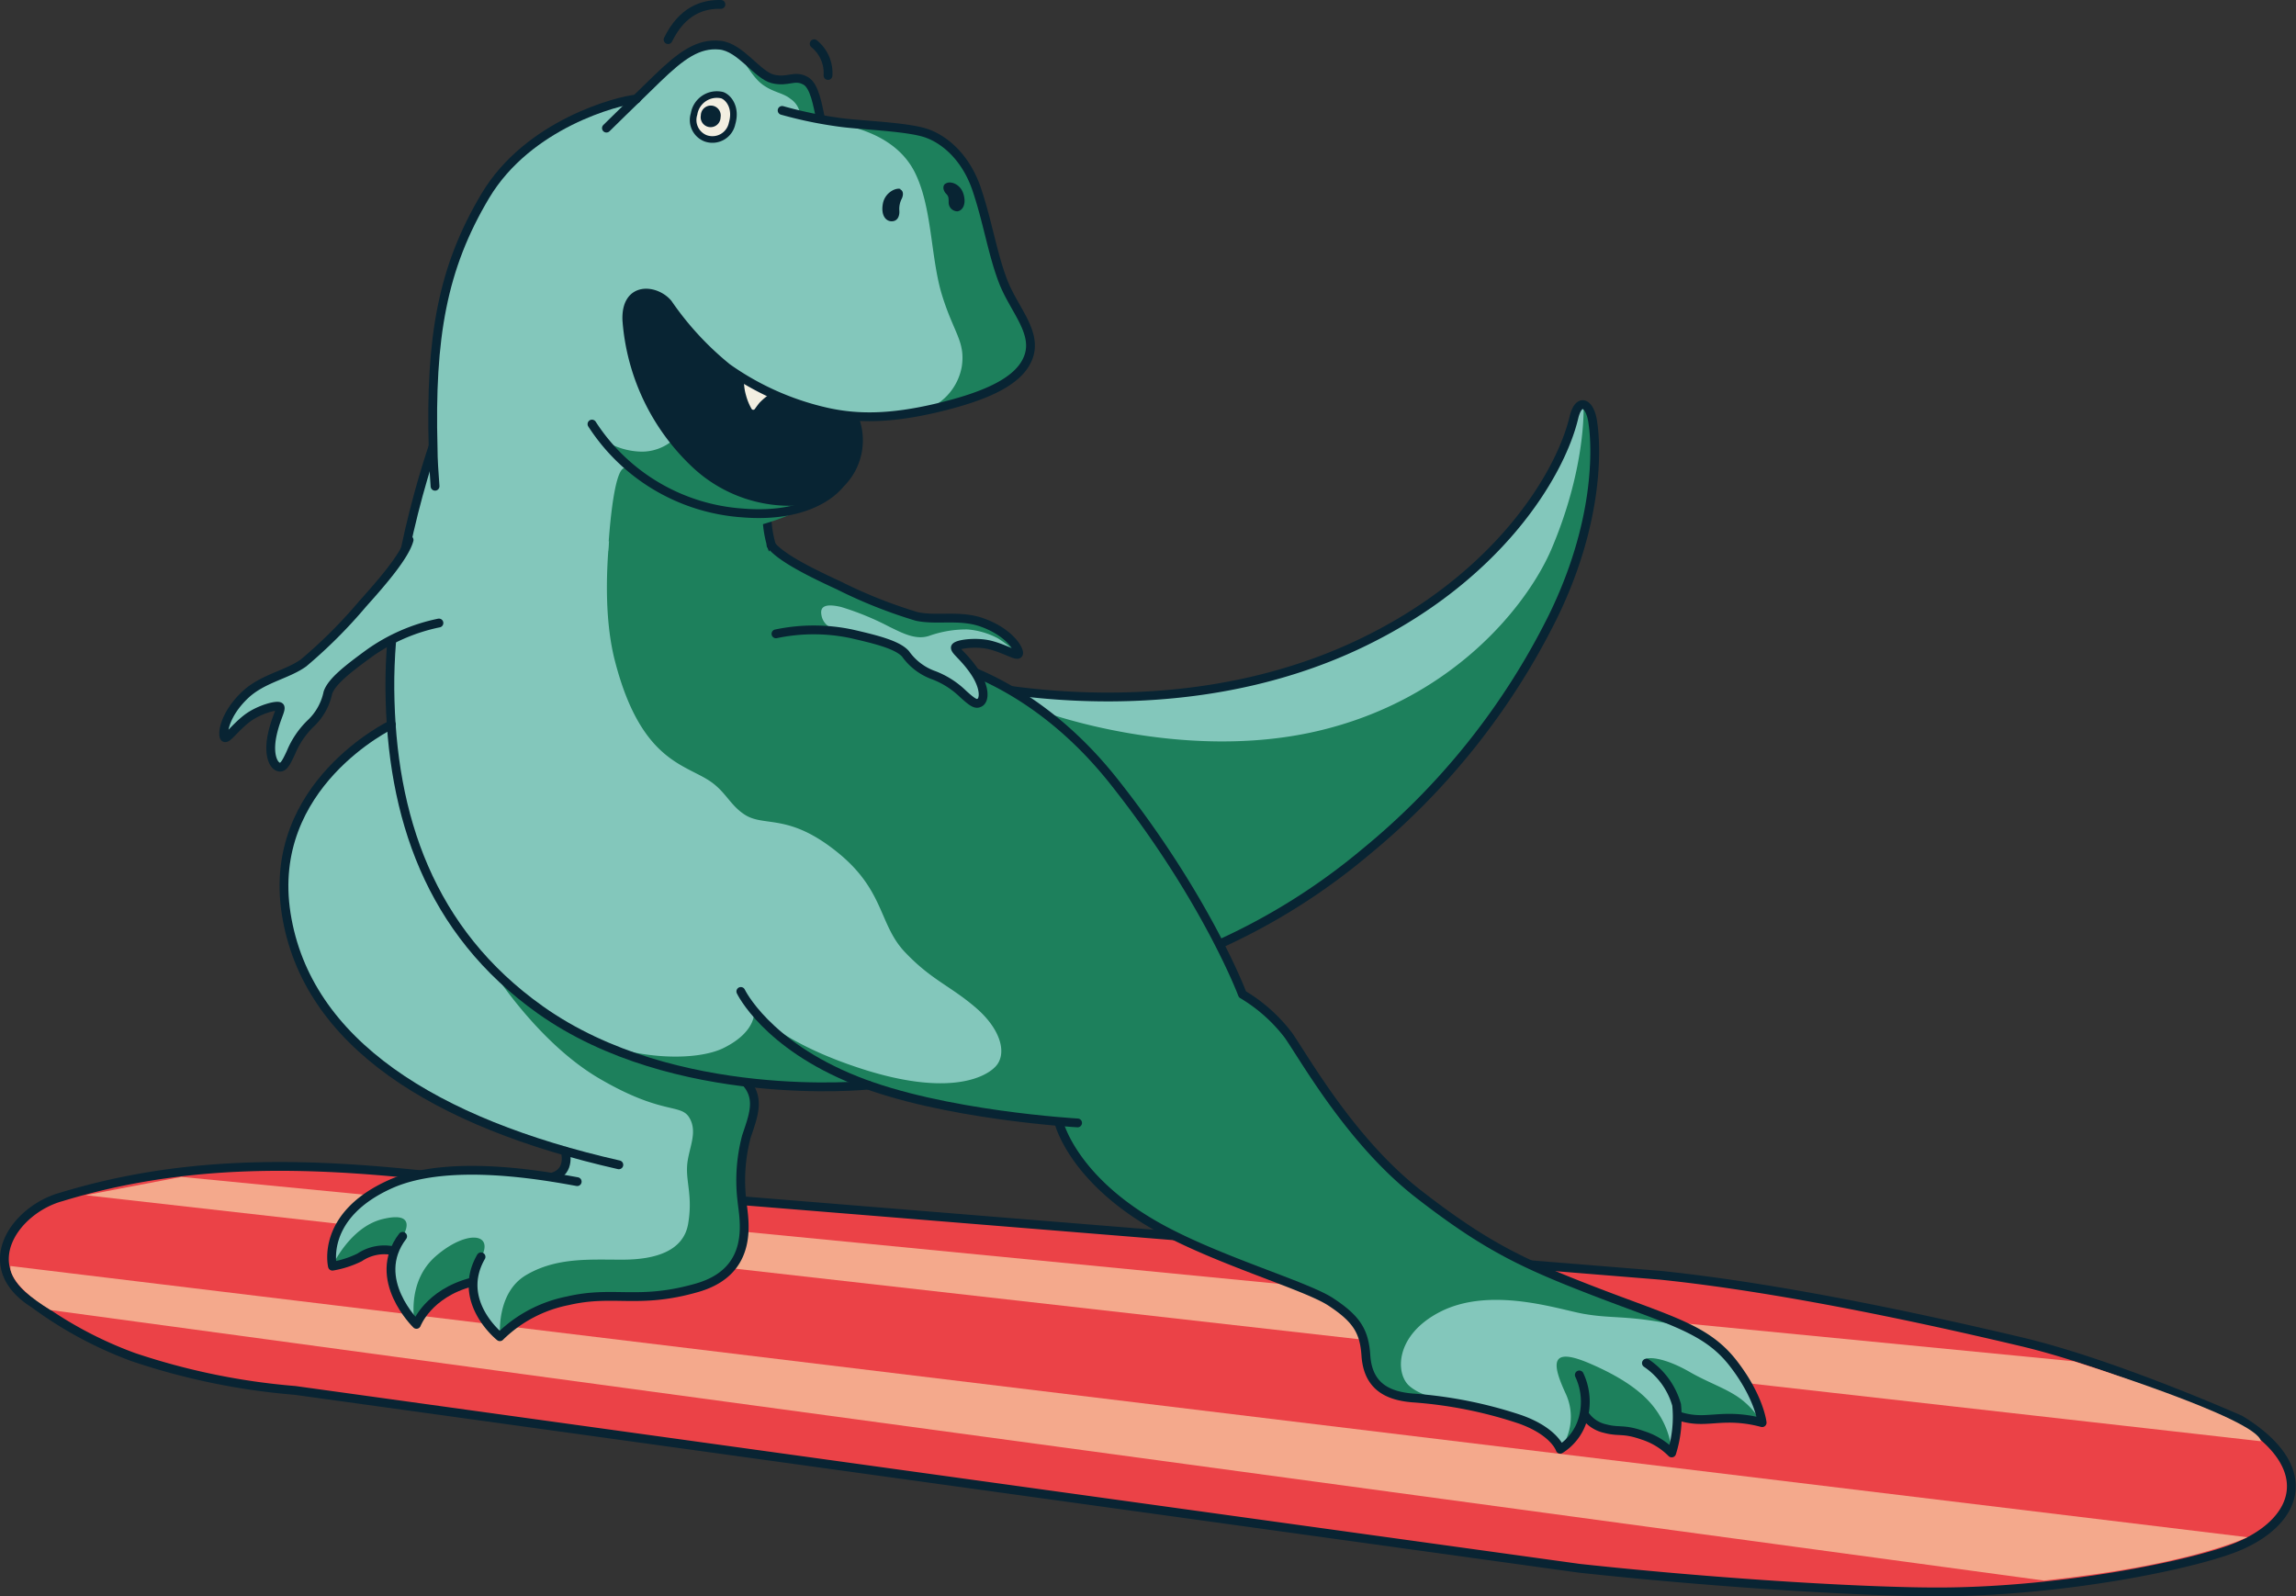 <?xml version="1.0" encoding="UTF-8"?> <svg xmlns="http://www.w3.org/2000/svg" xmlns:xlink="http://www.w3.org/1999/xlink" viewBox="0 0 260.71 181.28"><rect x="0" y="0" width="260.71" height="181.28" fill="#333333" stroke="none"/> <defs> <style>.cls-1,.cls-12,.cls-4,.cls-9{fill:none;}.cls-2{clip-path:url(#clip-path);}.cls-3{fill:#eb4247;}.cls-4{stroke:#092433;stroke-miterlimit:10;}.cls-5{fill:#f4a98c;}.cls-6{fill:#84c6ba;}.cls-7{fill:#1d805c;}.cls-8{fill:#83c7bb;}.cls-12,.cls-9{stroke:#082433;stroke-linecap:round;stroke-linejoin:round;}.cls-10{fill:#082433;}.cls-11{fill:#f3efe1;}.cls-12{stroke-width:0.75px;}.cls-13{opacity:0.7;}</style> <clipPath id="clip-path" transform="translate(-142.55 -39.6)"> <rect class="cls-1" width="600" height="250"></rect> </clipPath> </defs> <title>trex</title> <g id="Layer_2" data-name="Layer 2"> <g id="Layer_1-2" data-name="Layer 1"> <g class="cls-2"> <path class="cls-3" d="M321.9,217.7,176.06,197.5a77.19,77.19,0,0,1-18.36-3.78,44.92,44.92,0,0,1-11.25-6.05c-6.79-4.24-2.18-10.72,3.08-12.15,13.35-4.07,26.36-4,40.24-2.57l141.29,11.47c14.76,1.52,32.34,5.5,41,7.55,10.5,2.48,24.88,8.87,24.88,8.87,8.6,5.27,6.77,11.26.07,14.24-4.42,2-19.42,5.19-33.75,5.3-7.61.06-24.39-.85-41.38-2.68" transform="translate(-142.55 -39.6)"></path> <path class="cls-4" d="M321.9,217.7,176.06,197.5a77.19,77.19,0,0,1-18.36-3.78,44.92,44.92,0,0,1-11.25-6.05c-6.79-4.24-2.18-10.72,3.08-12.15,13.35-4.07,26.36-4,40.24-2.57l141.29,11.47c14.76,1.52,32.34,5.5,41,7.55,10.5,2.48,24.88,8.87,24.88,8.87,8.6,5.27,6.77,11.26.07,14.24-4.42,2-19.42,5.19-33.75,5.3C355.67,220.44,338.89,219.53,321.9,217.7Z" transform="translate(-142.55 -39.6)"></path> <path class="cls-5" d="M374.7,219.1,148.29,188.37c-5-3-4.56-5-4.56-5l254,30.8s-6.5,3.18-23,4.91" transform="translate(-142.55 -39.6)"></path> <path class="cls-5" d="M378,194.19,163.15,173.25l-10.88,2.08,247,27.94c-.32-2.58-21.26-9.08-21.26-9.08" transform="translate(-142.55 -39.6)"></path> <path class="cls-6" d="M311.18,142h0" transform="translate(-142.55 -39.6)"></path> <path class="cls-7" d="M272,132.26c7.77,11.2,9,14.56,9,14.56a75.9,75.9,0,0,0,15.14-9.27,85.58,85.58,0,0,0,15.24-15.63c3.94-5,8-12.08,9.52-17s2.57-8.59,2.7-13.2-.6-6.11-1.26-6.11-1.78,4.35-2.66,5.82-3.82,7.24-7.55,10.63S300.53,112.13,291,115.11a74.91,74.91,0,0,1-20.59,3.51c-3.16.08-11-.49-13.12-.65l.49.29s6.45,2.79,14.21,14" transform="translate(-142.55 -39.6)"></path> <path class="cls-8" d="M257.31,118l3.61,2.39s15.61,5.8,31.06,2.27,24-14.31,26.74-20.71c4-9.4,3.64-16.33,3.64-16.33s-.49-.27-1.19,1.76a39.46,39.46,0,0,1-7.39,13c-4.41,4.85-10.92,9.78-16.09,12s-12.24,5.5-23.29,6.19c-10.84.68-17.09-.56-17.09-.56" transform="translate(-142.55 -39.6)"></path> <path class="cls-9" d="M257.31,118c7.31,1,23.73,2.22,39.48-5.21S319.71,93.56,321.27,87c.55-2.27,1.77-1.66,2.11.36.52,3.13.71,11.7-4.56,22.4a81.1,81.1,0,0,1-21.27,26.65A72,72,0,0,1,281,146.82" transform="translate(-142.55 -39.6)"></path> <path class="cls-7" d="M337.25,192.24c-4.42-3.13-11.87-5.19-15.76-6.75a72.88,72.88,0,0,1-14.14-7.57,49.73,49.73,0,0,1-11-10c-3.11-3.72-5.75-8.38-7.78-11.18a15.38,15.38,0,0,0-4.94-4.26L281,146.82s-1.24-3.36-9-14.56-14.21-14-14.21-14l-.49-.29a26.73,26.73,0,0,0-5.29-2.56c-2.6-.83-5.44-1.4-5.44-1.4a4.06,4.06,0,0,0-1.66-2.13c-1.44-1.08-5.77-2.78-8.06-3.73a14,14,0,0,1-5.79-4.38,10.7,10.7,0,0,1-1.49-5.64l-16.84-4.44C206.5,92,192.17,89,192.17,89a124.58,124.58,0,0,0-4.3,16.68,122.34,122.34,0,0,0-.9,16.23s-9.63,4.68-11.89,14.31,3.89,18.14,8.15,22.19,12.92,8.43,17,9.84,6.55,2.13,6.55,2.13a3.38,3.38,0,0,1-.19,1.83,7.67,7.67,0,0,1-1.09,1.16s-8.77-1.84-15.22-.37-8.42,4.29-9.4,6.3a7.47,7.47,0,0,0-.62,4.1,15.38,15.38,0,0,0,2.8-.86,7.42,7.42,0,0,1,2.48-1,7.22,7.22,0,0,1,1.56,0,6.65,6.65,0,0,0,.25,4.56,24.39,24.39,0,0,0,2.22,3.65,10.11,10.11,0,0,1,2.86-2.88,24.43,24.43,0,0,1,3.64-1.68,9.76,9.76,0,0,0,.93,3.31,20.19,20.19,0,0,0,2.28,2.84,16.33,16.33,0,0,1,5.82-3.54c4.13-1.65,6.88-.74,10.11-1s7.3-.7,9.8-2.77,2-5.92,1.88-7-.6-5.41-.1-7,1.55-3.76,1.38-5a8.14,8.14,0,0,0-.9-2.51s4.1.47,7,.48,6.58-.25,6.58-.25a82.67,82.67,0,0,0,12,2.95c5.43.79,10,1.26,10,1.26s1.35,5.68,8.9,10.57,16,7.17,19.66,8.77,5.6,3.15,5.93,5.26.37,4.26,1.83,5.49,3.3,1.31,7.3,1.73a27.07,27.07,0,0,1,8.84,2.06,13.19,13.19,0,0,1,4.42,3.35,5.93,5.93,0,0,0,1.65-1.57,17.66,17.66,0,0,0,1.06-2.33,4.48,4.48,0,0,0,2.59,1.54c1.76.39,2.58.09,4.52.89a7.78,7.78,0,0,1,2.84,1.87,14,14,0,0,0,.52-2.25c.12-1.06.18-2,.18-2a5.82,5.82,0,0,0,2.25.43,34.53,34.53,0,0,1,3.63-.15c1.38.07,3.54.45,3.54.45s-.82-5.7-5.24-8.83" transform="translate(-142.55 -39.6)"></path> <path class="cls-8" d="M319.71,204.19a6.24,6.24,0,0,0,.65-6.27c-1.6-3.46-1.9-5.5,2.87-3.41,5.51,2.4,7.11,4.65,8,6.22a9.26,9.26,0,0,1,1.15,3.87s1.09-4,.56-5.46a8.78,8.78,0,0,0-3.43-4.74c-.95-.65,1.12-1.17,4.9,1,2.13,1.23,4.11,1.84,5.71,3a8.85,8.85,0,0,1,2.38,2.63,13,13,0,0,0-3.89-7.48c-2.52-2.55-4.38-3.33-8.15-3.92s-5.27-.33-8.11-.83-10.6-3.19-16.36-.18c-5.07,2.65-5,7-3.4,8.38s4.46,1.7,6.63,2.16,5.63,1.22,7.64,2.34c2.5,1.39,2.86,2.65,2.86,2.65" transform="translate(-142.55 -39.6)"></path> <path class="cls-8" d="M187,121.89s-10.75,5.4-12,15.66,5,18.69,10.8,22.92a65.81,65.81,0,0,0,17,8.64l4,1.25a2.48,2.48,0,0,1-.19,1.84,9.25,9.25,0,0,1-1.09,1.15,47.44,47.44,0,0,0-13.78-.58c-7.39.82-10.2,4.88-11.06,7a5.75,5.75,0,0,0-.4,3.6s2-4.43,5.72-5.33,2.69,1.33,2.25,2-1.68,2.77-1.29,4.44a9.07,9.07,0,0,0,1,3c.49.82,1.68,2.38,1.68,2.38s-1-4.68,2.42-7.63,6.62-2.65,5.14.15a6.35,6.35,0,0,0-.13,6.23,25.51,25.51,0,0,0,2.27,2.84s-.53-5,2.95-7.05,7.27-1.74,11-1.75,6.88-1,7.4-4.08-.23-4.61-.12-6.54,1.26-3.75.28-5.46-3-.26-10.23-4.48-12.49-12.8-12.49-12.8A40,40,0,0,0,208.32,157c6,3.06,13.29,3.15,16.4,1.61,3.83-1.9,3.46-4.2,3.46-4.2s3,3.62,12.35,6.61,13.71,1.13,15.06-.3.64-4.23-2.28-6.72-5-3.11-8-6.27-2.27-7-7.7-11.37-8.12-2.87-10.34-4.15c-1.67-1-2.17-2.43-3.74-3.64-2.83-2.2-8.1-2.09-11.15-13.89-2.26-8.72.38-21,.38-21a37.86,37.86,0,0,0-9.51-3.9c-7.08-1.53-11.06-.81-11.06-.81a117.62,117.62,0,0,0-4.6,18.66,66.06,66.06,0,0,0-.6,14.25" transform="translate(-142.55 -39.6)"></path> <path class="cls-9" d="M206.73,170.33s.69,2.26-1.38,2.92" transform="translate(-142.55 -39.6)"></path> <path class="cls-9" d="M197.17,182.33c-2.91,5.07,2.14,9.07,2.14,9.07a15.14,15.14,0,0,1,7.72-4.08c5.23-1.22,8,.44,14.68-1.48S227,178,226.8,176a19.51,19.51,0,0,1,.5-7.32c.77-2.31,1.59-4.28,0-6.11" transform="translate(-142.55 -39.6)"></path> <path class="cls-9" d="M188.27,180c-3.72,4.87,1.57,10,1.57,10s1.31-3.51,6.27-4.8" transform="translate(-142.55 -39.6)"></path> <path class="cls-9" d="M208.09,173.79c-4-.73-14.65-2.64-21.2.28-8,3.58-6.59,9.32-6.59,9.32a11.2,11.2,0,0,0,3.09-1,5,5,0,0,1,3.86-.74" transform="translate(-142.55 -39.6)"></path> <path class="cls-9" d="M187,121.89s-14.27,6.83-11.95,21.5,16.89,23.75,37.77,28.49" transform="translate(-142.55 -39.6)"></path> <path class="cls-9" d="M192.36,88.47s-5.68,15-5.54,29.41,4.52,27.48,17.08,36.4c15.22,10.81,37.23,8.55,37.23,8.55" transform="translate(-142.55 -39.6)"></path> <path class="cls-9" d="M264.91,167.12s-15.31-.86-25.18-4.82c-10.21-4.08-13.06-10.11-13.06-10.11" transform="translate(-142.55 -39.6)"></path> <path class="cls-9" d="M321.88,195.74a7.15,7.15,0,0,1,.41,5,6,6,0,0,1-2.58,3.44s-.63-2-4.53-3.39a49.31,49.31,0,0,0-12.28-2.44c-2.76-.24-5-1.29-5.25-4.77-.18-2.76-1-4.17-4-6.14-2.8-1.84-12.68-4.66-19.45-8.4-9.87-5.45-11.42-12-11.42-12" transform="translate(-142.55 -39.6)"></path> <path class="cls-9" d="M329.5,194.4a8.52,8.52,0,0,1,3.43,4.74,13.59,13.59,0,0,1-.56,5.46,8.05,8.05,0,0,0-3.28-2c-2.24-.79-2.67-.33-4.3-.77a3.72,3.72,0,0,1-2.16-1.38" transform="translate(-142.55 -39.6)"></path> <path class="cls-9" d="M229.6,97.91c.14,3.14.81,7.28,6.43,9.8,6.42,2.88,7.91,3.16,9.44,4.66a4,4,0,0,1,1,1.66s12,1,22.54,14.29,14.62,24.2,14.62,24.2a18.31,18.31,0,0,1,5.22,4.65c1.91,2.75,7.14,12.1,14.8,18.05s11.9,7.94,20.31,11.17,12.37,4.15,15.37,8,3.31,6.77,3.31,6.77a14.17,14.17,0,0,0-3.71-.5c-2.21,0-3.5.46-5.73-.24" transform="translate(-142.55 -39.6)"></path> <path class="cls-10" d="M238.39,86.8c.61,0,1.37.07,1.54,1.27s.34,4.52-1.74,6.29a8.43,8.43,0,0,1-6.54,2.25A20,20,0,0,1,222.21,93c-2.37-1.83-5.63-6.67-6.9-10.12s-2.57-8.87,0-9.94,4.87,3.28,6.41,5.19a26.9,26.9,0,0,0,8.3,6.16,57.17,57.17,0,0,0,8.39,2.47" transform="translate(-142.55 -39.6)"></path> <path class="cls-7" d="M191.87,94.26a56.58,56.58,0,0,1,.83-19.57c2.37-9.81,5.81-16.15,11.49-19.83s9.34-3.81,9.75-3.88a4.23,4.23,0,0,0,1.79-1c.56-.54,5.14-5.86,8.6-5.23s4.13,3.47,6,3.83,2.5-.42,3.75.23,1.47,3.31,1.57,3.79.44.65,1.46.8,8.86.53,10.84,1.27,4.59,2.69,5.91,7.6,2,8.42,3.39,10.86,3.06,4.2,2.18,7-4.29,4.45-10.3,5.83-9.14,1.35-11.92.66-7.77-2-11.29-4.65a39.13,39.13,0,0,1-7.45-7.82c-1.71-2.19-5-1.65-4.67,1.87s1.86,9.87,5.23,13.61,5.6,5.8,9,6.37a36.58,36.58,0,0,0,6.92.41s-3.59,4-19.91,4.69c-12.66.58-23.1-6.77-23.1-6.77" transform="translate(-142.55 -39.6)"></path> <path class="cls-8" d="M233.44,52.67s2.26.6,4.34,1,6.63,1.49,8.64,5.49,1.78,9.72,3.11,14,2.65,5.23,2.23,8.07A6.43,6.43,0,0,1,247,86.34a24.34,24.34,0,0,1-11.63-.21c-3.61-1.19-7.7-2.33-10.69-5.15a58.28,58.28,0,0,1-6.24-6.9,2.7,2.7,0,0,0-3.67-.85c-1.09.67-1.44,3.93-.23,7.37a32.93,32.93,0,0,0,2.66,6.3c.79,1.26,1.8,2.66,1.8,2.66a5.48,5.48,0,0,1-3.48,1.33,8.12,8.12,0,0,1-4.43-1.33s3.06,3.13,4.61,4.35c6.64,5.2,17.44,3.8,17.44,3.8s-10.77,1.6-19.38-4.87c-1.62-1.21-2.16,9.33-2.16,9.33-11.09,0-19.73-7.91-19.73-7.91s-1.44-7.41.83-19.57,7.1-16.23,11-19.22,9.73-4.4,10.25-4.49a2.83,2.83,0,0,0,1.79-1c.89-.86,4.55-4.93,7.74-5.32s3.63,3.18,5.82,4.66c1.19.8,2.19.84,3,1.5a2.51,2.51,0,0,1,1.12,1.87" transform="translate(-142.55 -39.6)"></path> <path class="cls-11" d="M230,84.33a7.38,7.38,0,0,0-1.2,1c-.21.25-.4.52-.53.7a.22.22,0,0,1-.38,0,6.31,6.31,0,0,1-.62-1.5,5.91,5.91,0,0,1-.24-1.91Z" transform="translate(-142.55 -39.6)"></path> <path class="cls-10" d="M244.8,61.07c-.45-.2-1.76.35-2,1.66s.32,2,1,2,.91-.61.87-1.19a2.56,2.56,0,0,1,.26-1.35c.14-.26.31-.87-.17-1.09" transform="translate(-142.55 -39.6)"></path> <path class="cls-10" d="M249.94,60.45c.46-.34,1.64,0,2,1.15s-.05,1.9-.67,2a1,1,0,0,1-1-1c0-.52,0-.71-.29-1s-.47-.85-.09-1.14" transform="translate(-142.55 -39.6)"></path> <path class="cls-11" d="M224.56,50.41a2.62,2.62,0,0,0-3.2,2.14,2.23,2.23,0,0,0,1.32,2.76,2.28,2.28,0,0,0,3-1.7c.55-1.75-.32-2.92-1.08-3.2" transform="translate(-142.55 -39.6)"></path> <path class="cls-12" d="M224.56,50.41a2.62,2.62,0,0,0-3.2,2.14,2.23,2.23,0,0,0,1.32,2.76,2.28,2.28,0,0,0,3-1.7C226.19,51.86,225.32,50.69,224.56,50.41Z" transform="translate(-142.55 -39.6)"></path> <path class="cls-10" d="M224.37,52.93a1.13,1.13,0,1,1-2.24-.23,1.13,1.13,0,1,1,2.24.23" transform="translate(-142.55 -39.6)"></path> <path class="cls-9" d="M235,44.57a4.28,4.28,0,0,1,1.57,3.6" transform="translate(-142.55 -39.6)"></path> <path class="cls-9" d="M224.41,40.1c-2.11-.05-4.4.74-6,4" transform="translate(-142.55 -39.6)"></path> <path class="cls-9" d="M231.36,52.14a47.3,47.3,0,0,0,6.75,1.38c2.21.29,7,.46,9.28,1.1s4.81,2.77,6.06,6.46,1.79,7.32,3,10.47,3.86,5.71,2.91,8.51-4.79,4.51-10.3,5.83-9.21,1.24-12.45.55a31.42,31.42,0,0,1-11.48-5.07,34.51,34.51,0,0,1-6.73-7.29c-1.34-1.63-4.82-2.08-4.67,1.87a24.92,24.92,0,0,0,7.88,16.42,15.66,15.66,0,0,0,12,4.11,6.89,6.89,0,0,0,6-9.24" transform="translate(-142.55 -39.6)"></path> <path class="cls-9" d="M235.72,53.06c-.33-1.51-.67-3.69-1.67-4.27-1.3-.74-2,.2-3.75-.23s-3.66-3.6-6-3.83c-2.47-.25-4.4,1.16-7.13,3.8s-5.76,5.62-5.76,5.62" transform="translate(-142.55 -39.6)"></path> <path class="cls-9" d="M209.77,87.76a22.14,22.14,0,0,0,17.07,10.09c8.21.68,11-3.2,11-3.2" transform="translate(-142.55 -39.6)"></path> <path class="cls-9" d="M214.83,50.84c-2.13.19-12.3,2.83-17.17,11s-6.27,16-5.93,28.63c0,1.33.11,2.79.22,4.35" transform="translate(-142.55 -39.6)"></path> <path class="cls-8" d="M174.34,126.72c.93,0,1.18-2.12,2.13-3.36a29.17,29.17,0,0,0,2.57-3.07c.52-1,.71-2,1.11-2.73a29.37,29.37,0,0,1,5.06-4.25,25.34,25.34,0,0,1,7.18-3,9.63,9.63,0,0,0-.07-4.86,8.72,8.72,0,0,0-3.39-4.41,16.24,16.24,0,0,1-2.82,4.33c-2.1,2.42-5.87,6.55-7.45,8.08a15.28,15.28,0,0,1-4.66,2.89,10.25,10.25,0,0,0-4.54,3c-1.4,1.77-1.73,3.56-1.3,3.83s1.36-1.29,2.64-2.08,2.91-1.69,3.44-1.28-.65,2.1-.9,3.85.13,3.06,1,3.07" transform="translate(-142.55 -39.6)"></path> <path class="cls-8" d="M174.34,126.72c.52,0,1.46-2.47,2.13-3.36s2.29-2.2,2.81-3.35.58-2.07.87-2.45a33.72,33.72,0,0,1,3.22-3c.7-.52,2.18-1.72,2.68-2.12a1.88,1.88,0,0,0,.76-2.07c-.25-1-1-1-2.41.07a31.78,31.78,0,0,0-4.19,4.28c-1,1.15-2.09,2.55-3.68,2.7a12.61,12.61,0,0,0-4.3,1,9,9,0,0,0-2.75,2.29,13.07,13.07,0,0,0-1.32,2.36,21.52,21.52,0,0,1,2.88-2.35c1.09-.63,2.82-1.3,3.2-1s-.71,2-.9,3.85.17,3,1,3.07" transform="translate(-142.55 -39.6)"></path> <path class="cls-9" d="M192.39,110.35a20.94,20.94,0,0,0-7.87,3.41c-2.38,1.74-4.3,3.2-4.74,4.51a6.64,6.64,0,0,1-2,3.53,9.87,9.87,0,0,0-2.19,3.25c-.56,1.22-.83,1.65-1.23,1.67-.72,0-1.36-1.32-.93-3.52.39-1.94,1.05-2.92.92-3.29s-2.4.23-3.77,1.29-2.2,2.33-2.51,2.16-.19-2.51,2.38-4.91c2-1.83,4.68-2.22,6.57-3.57a55.83,55.83,0,0,0,6.72-6.72c2.15-2.39,4.77-5.41,5.26-7.24" transform="translate(-142.55 -39.6)"></path> <path class="cls-7" d="M253.72,119.49c-.88.33-1.93-1.48-3.29-2.24a30.21,30.21,0,0,1-3.58-1.81c-.86-.71-1.45-1.58-2.09-2.07a28.84,28.84,0,0,0-6.33-1.91,25.24,25.24,0,0,0-7.77.12,9.68,9.68,0,0,1-1.85-4.5,8.69,8.69,0,0,1,1.37-5.38,16.33,16.33,0,0,0,4.31,2.86c2.87,1.39,8,3.7,10,4.48a15.17,15.17,0,0,0,5.42.81,10.47,10.47,0,0,1,5.33.92c2,1.07,3,2.59,2.71,3s-1.75-.65-3.24-.87-3.35-.4-3.67.18,1.42,1.68,2.35,3.19,1.08,2.86.3,3.21" transform="translate(-142.55 -39.6)"></path> <path class="cls-8" d="M253.72,119.49c-.48.23-2.33-1.69-3.29-2.24s-3-1.13-3.91-2-1.35-1.67-1.76-1.9a34.78,34.78,0,0,0-4.13-1.44c-.84-.2-2.68-.73-3.3-.89a1.9,1.9,0,0,1-1.51-1.6c-.18-1,.53-1.29,2.24-.89a31.93,31.93,0,0,1,5.54,2.28c1.38.66,2.92,1.51,4.45,1a12.67,12.67,0,0,1,4.36-.73,8.82,8.82,0,0,1,3.43,1,12.91,12.91,0,0,1,2.14,1.65,21.66,21.66,0,0,0-3.57-1c-1.25-.15-3.1-.08-3.34.33s1.43,1.54,2.35,3.19,1,2.85.3,3.21" transform="translate(-142.55 -39.6)"></path> <path class="cls-9" d="M230.66,111.58a20.82,20.82,0,0,1,8.58,0c2.88.66,5.21,1.25,6.13,2.27a6.67,6.67,0,0,0,3.26,2.45,9.76,9.76,0,0,1,3.29,2.12c1,.9,1.41,1.19,1.8,1,.67-.24.72-1.75-.55-3.6-1.12-1.63-2.12-2.27-2.14-2.66s2.3-.74,4-.3,2.94,1.27,3.16,1-.81-2.39-4.12-3.57c-2.53-.91-5.18-.19-7.44-.69a54.76,54.76,0,0,1-8.84-3.52c-2.91-1.34-6.51-3.09-7.69-4.58" transform="translate(-142.55 -39.6)"></path> </g> </g> </g> </svg> 